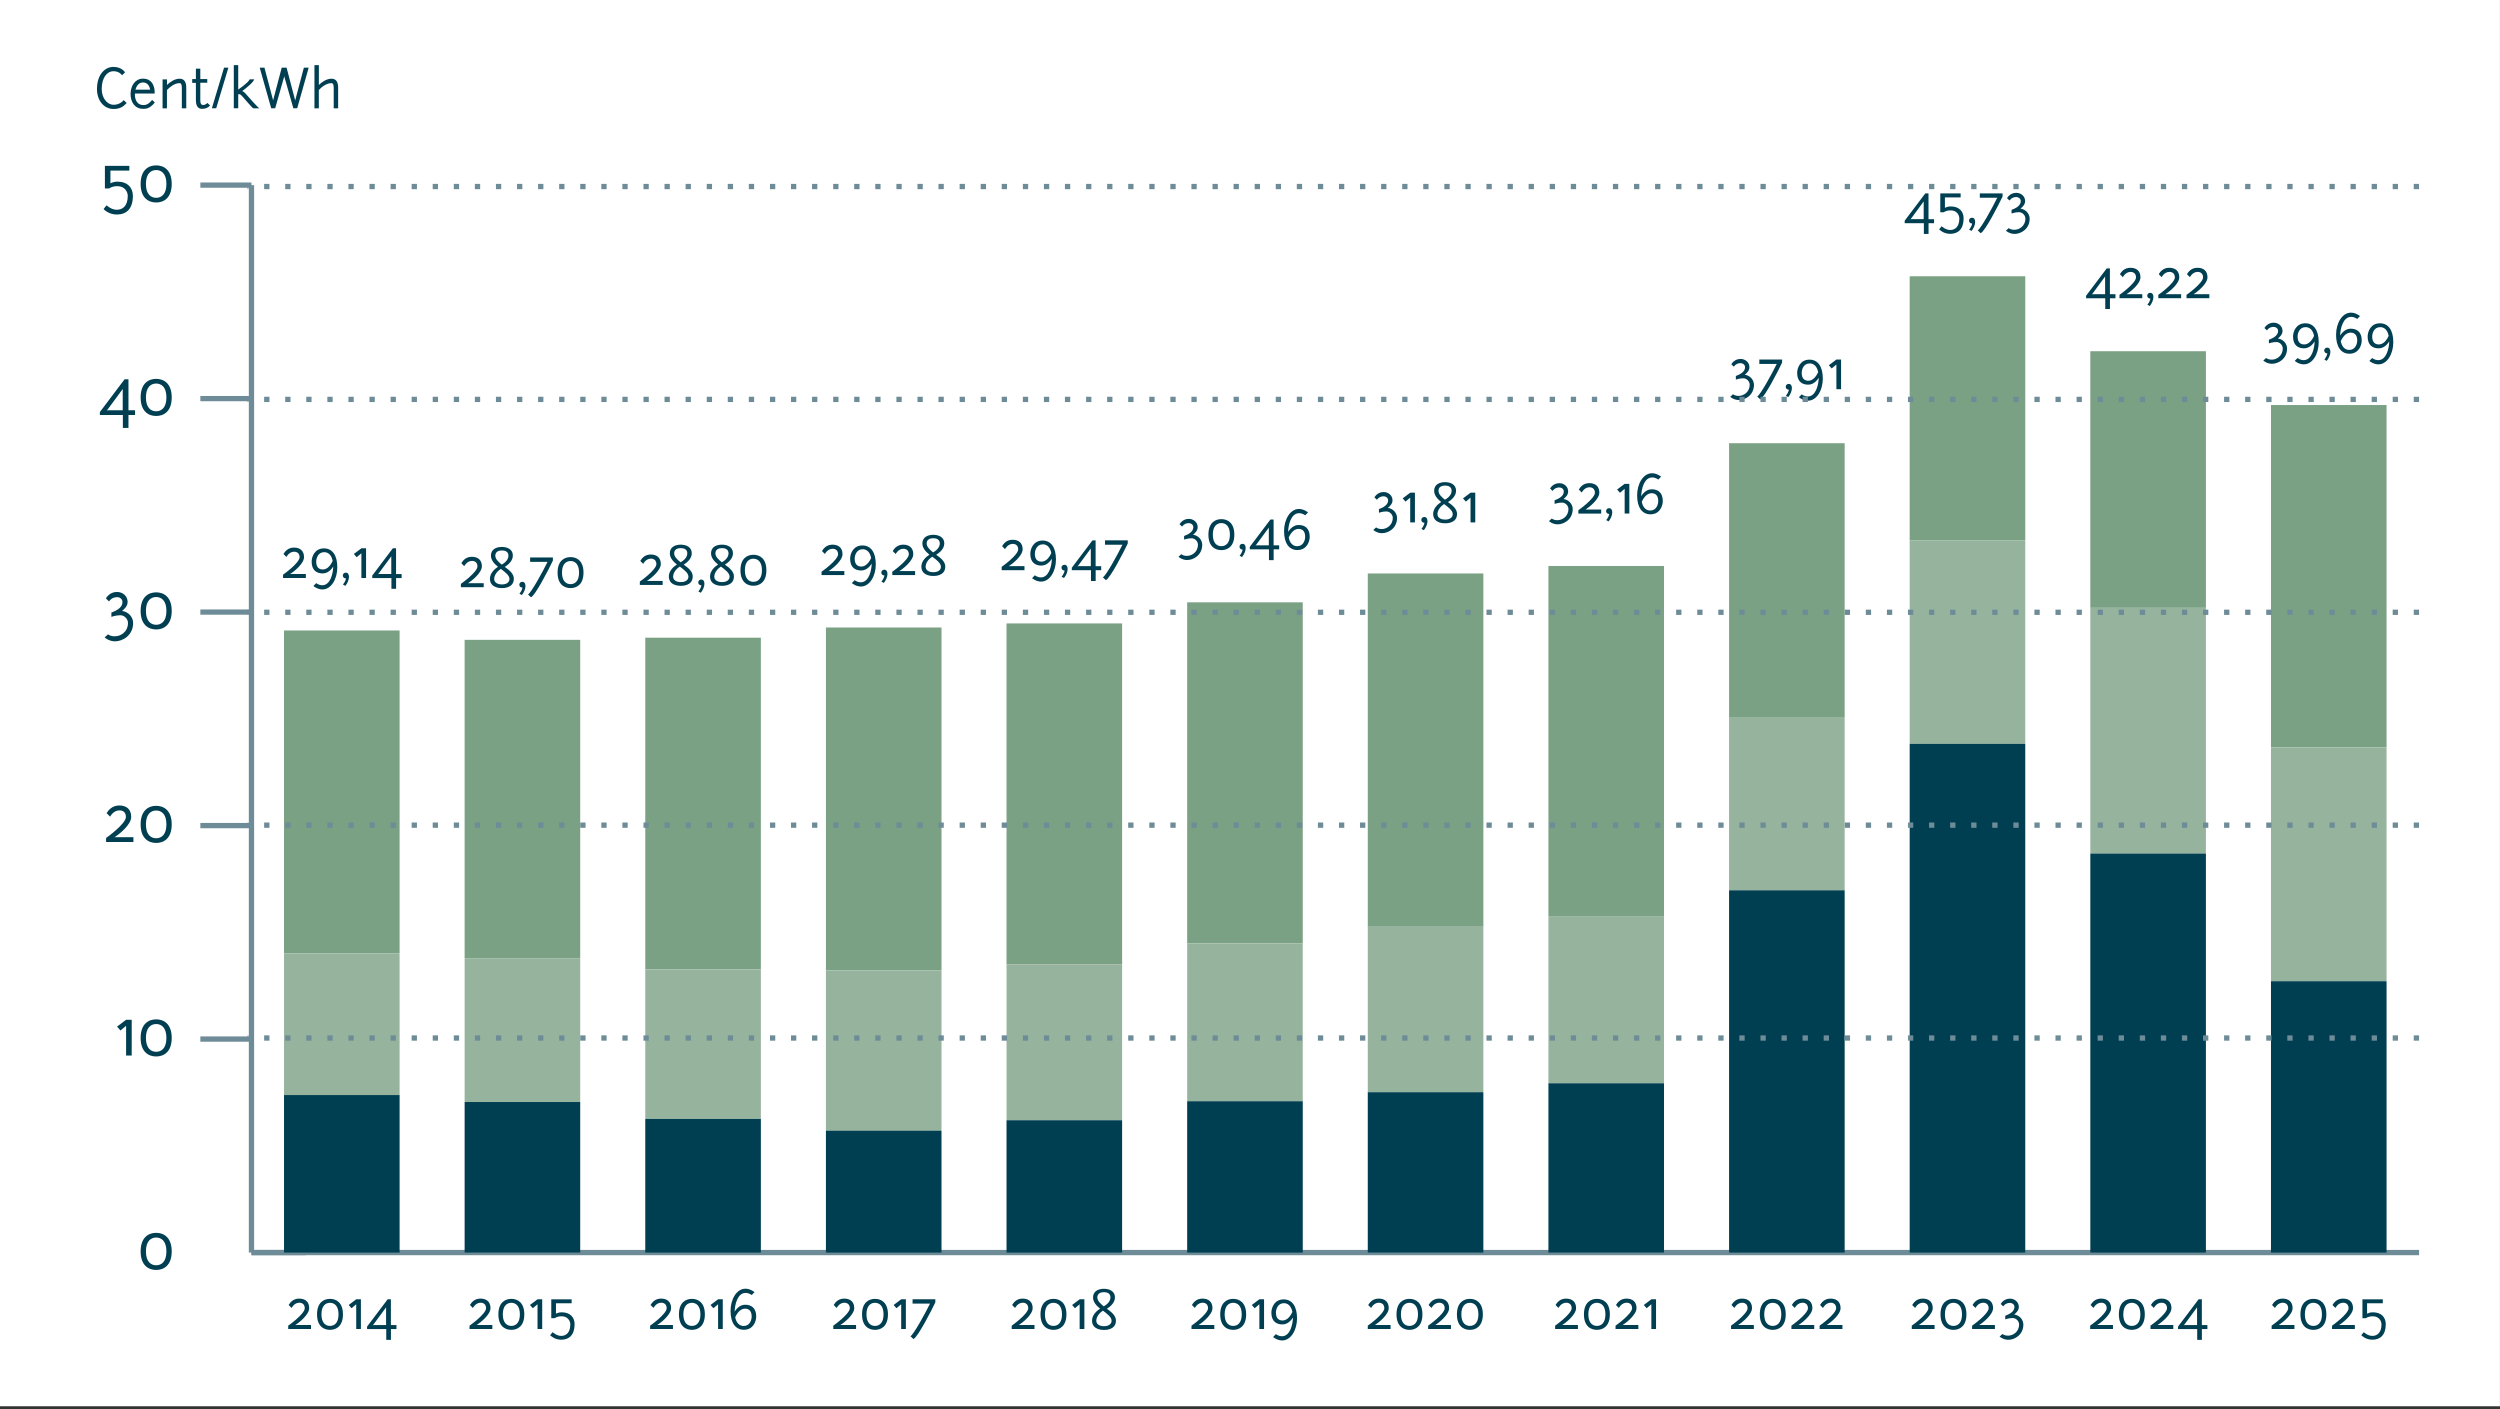 <?xml version="1.0" encoding="UTF-8"?>
<svg xmlns="http://www.w3.org/2000/svg" xmlns:xlink="http://www.w3.org/1999/xlink" id="Layer_1" data-name="Layer 1" width="571" height="321.84" viewBox="0 0 571 321.84">
  <rect x="0" y="0" width="571" height="321.84" fill="#333333" stroke="none"/>
  <defs>
    <style>
      .cls-1 {
        fill: none;
      }

      .cls-2 {
        fill: #003f52;
      }

      .cls-3 {
        fill: #7aa184;
      }

      .cls-4 {
        fill: #96b49d;
      }

      .cls-5 {
        fill: #fff;
      }

      .cls-6 {
        fill: #6e8c97;
      }

      .cls-7 {
        clip-path: url(#clippath);
      }
    </style>
    <clipPath id="clippath">
      <rect class="cls-1" width="571" height="321.19"></rect>
    </clipPath>
  </defs>
  <g class="cls-7">
    <g>
      <path class="cls-5" d="M571,0H0v321.19h570.99V0Z"></path>
      <g>
        <path class="cls-6" d="M57.44,286.69h495.08v-1.21H57.44"></path>
        <path class="cls-6" d="M78.66,286.09v-6.09h-1.2v6.09"></path>
        <path class="cls-6" d="M119.92,286.09v-6.09h-1.2v6.09"></path>
        <path class="cls-6" d="M161.18,286.09v-6.09h-1.2v6.09"></path>
        <path class="cls-6" d="M202.43,286.09v-6.09h-1.2v6.09"></path>
        <path class="cls-6" d="M243.69,286.09v-6.09h-1.2v6.09"></path>
        <path class="cls-6" d="M284.95,286.09v-6.09h-1.2v6.09"></path>
        <path class="cls-6" d="M326.2,286.09v-6.09h-1.2v6.09"></path>
        <path class="cls-6" d="M367.46,286.09v-6.09h-1.2v6.09"></path>
        <path class="cls-6" d="M408.72,286.09v-6.09h-1.2v6.09"></path>
        <path class="cls-6" d="M449.97,286.09v-6.09h-1.2v6.09"></path>
        <path class="cls-6" d="M491.23,286.09v-6.09h-1.2v6.09"></path>
        <path class="cls-6" d="M532.48,286.09v-6.09h-1.2v6.09"></path>
      </g>
      <path class="cls-2" d="M38.01,285.82c0,2.44-1.21,3.17-2.34,3.17s-2.34-.73-2.34-3.17,1.21-3.17,2.34-3.17,2.34.73,2.34,3.17ZM32.12,285.82c0,3.25,1.85,4.24,3.55,4.24s3.55-1,3.55-4.24-1.85-4.24-3.55-4.24-3.55.99-3.55,4.24Z"></path>
      <path class="cls-2" d="M38.01,237.06c0,2.44-1.21,3.17-2.34,3.17s-2.34-.73-2.34-3.17,1.21-3.17,2.34-3.17,2.34.73,2.34,3.17ZM32.12,237.06c0,3.25,1.85,4.24,3.55,4.24s3.55-.99,3.55-4.24-1.85-4.24-3.55-4.24-3.55,1-3.55,4.24ZM30.08,241.08v-8.16h-1.28l-2.06,1.56.78.89,1.28-1.08v6.79h1.28Z"></path>
      <path class="cls-2" d="M38.01,188.29c0,2.44-1.21,3.17-2.34,3.17s-2.34-.73-2.34-3.17,1.21-3.17,2.34-3.17,2.34.73,2.34,3.17ZM32.12,188.29c0,3.25,1.85,4.24,3.55,4.24s3.55-.99,3.55-4.24-1.85-4.24-3.55-4.24-3.55,1-3.55,4.24ZM25.15,186.53s.69-1.41,2.09-1.44c.86-.01,1.51.45,1.52,1.5,0,1.59-4.51,4.8-4.53,4.8v.92h6.24v-1.1h-4.31c1.12-.69,3.81-2.87,3.81-4.62s-1.08-2.62-2.74-2.62c-1.59.01-2.47,1.06-2.88,1.75l.78.79h.01Z"></path>
      <path class="cls-2" d="M38.01,139.53c0,2.44-1.21,3.17-2.34,3.17s-2.34-.73-2.34-3.17,1.21-3.17,2.34-3.17,2.34.73,2.34,3.17ZM32.12,139.53c0,3.25,1.85,4.24,3.55,4.24s3.55-1,3.55-4.24-1.85-4.24-3.55-4.24-3.55.99-3.55,4.24ZM24.89,137.39s.53-1,1.86-1c.63,0,1.22.43,1.22,1.12,0,1.2-1.18,1.9-2.53,2.4v.98s1.01-.37,2.04-.37c.93,0,1.75.86,1.75,1.75,0,2.13-1.76,3.06-2.95,3.06-1.07.04-1.61-.45-1.61-.45l-.77.72s1.01.89,2.38.88c1.7,0,4.13-1.31,4.13-4.22-.04-1.46-1.18-2.54-2.53-2.72.63-.5,1.27-1.17,1.27-2.07,0-1.32-1.12-2.27-2.43-2.27-1.76,0-2.53,1.47-2.53,1.47l.68.67v.03Z"></path>
      <path class="cls-2" d="M72.82,24.73v-4.17c.55-.58,1.64-1.57,2.88-1.57.38,0,.52.4.52,1.04v4.71h1.01v-4.71c0-1.27-.43-2.05-1.52-2.05s-2.15.71-2.88,1.42v-4.52h-1.01v9.86h1.01ZM62.85,24.73l2.03-7.14.04-.21.04.21,2.04,7.14h.88l2.62-9.27h-1.1l-1.95,7.37-.03.14-.03-.14-1.93-7.37h-1.12l-1.93,7.34-.03.14-.03-.14-1.95-7.34h-1.08l2.62,9.27h.89ZM59.24,24.73c-.2,0-2.44-2.53-3.24-3.45-.21-.24-.45-.39-.68-.47,1.02-.77,2.56-2.01,2.74-2.69h-1.02c-.43.86-2.52,2.25-2.63,2.33v-5.58h-1.01v9.86h1.01v-3.22h.29c.18.04.34.16.58.42.72.79,2.28,2.69,2.59,2.81h1.36ZM51.17,15.46l-2.78,9.27h.99l2.78-9.27h-.99ZM43.9,18.92h.84v3.88c0,1.25.37,2.06,1.37,2.06.76,0,1.35-.2,1.88-.76l-.62-.59c-.3.29-.6.47-.99.47-.63,0-.63-.74-.63-1.2v-3.88h1.59v-.84h-1.59v-2.38h-1.01v2.38h-.84v.84h0ZM38.13,24.73v-4.17c.64-.65,1.69-1.57,2.88-1.57.38,0,.52.4.52,1.04v4.71h1.01v-4.71c0-1.27-.43-2.05-1.52-2.05s-2.15.71-2.88,1.42v-1.27h-1.01v6.61h1.01ZM32.65,18.83c1.13,0,1.54.97,1.65,1.65h-3.36c.26-.93.82-1.65,1.71-1.65ZM29.82,21.49c0,1.81.96,3.37,2.88,3.37.49,0,1.46.05,2.66-1.45l-.62-.59c-.92,1.21-1.7,1.17-2.04,1.17-1.27,0-1.95-1.07-1.89-2.63h4.51v-.47c0-.47-.2-2.93-2.67-2.93-1.74,0-2.83,1.6-2.83,3.53ZM28.57,16.54s-.72-1.26-2.67-1.26-3.75,1.75-3.75,5.07c0,2.59,1.55,4.48,3.68,4.54,2.03.06,2.72-1.04,3.1-1.36l-.67-.67s-.81,1.11-2.37,1.07c-1.45-.04-2.66-1.57-2.66-3.6,0-2.72,1.33-4.07,2.66-4.07,1.41,0,1.99.93,1.99.93l.69-.67Z"></path>
      <path class="cls-2" d="M38.01,90.77c0,2.44-1.21,3.17-2.34,3.17s-2.34-.73-2.34-3.17,1.21-3.17,2.34-3.17,2.34.73,2.34,3.17ZM32.12,90.77c0,3.25,1.85,4.24,3.55,4.24s3.55-.99,3.55-4.24-1.85-4.24-3.55-4.24-3.55.99-3.55,4.24ZM24.65,93.7l-.28.06.2-.21,3.46-4.7v4.85h-3.39ZM30.85,93.7h-1.51v-7.08h-.88l-5.65,7.49v.68h5.25v2.95h1.28v-2.95h1.51v-1.1Z"></path>
      <path class="cls-2" d="M38.01,42.01c0,2.44-1.21,3.17-2.34,3.17s-2.34-.73-2.34-3.17,1.21-3.17,2.34-3.17,2.34.73,2.34,3.17ZM32.12,42.01c0,3.25,1.85,4.24,3.55,4.24s3.55-.99,3.55-4.24-1.85-4.24-3.55-4.24-3.55.99-3.55,4.24ZM25.23,38.96h4.31v-1.08h-5.58v5.16h.96c.62-.42,1.27-.52,1.91-.52,1.6,0,2.35,1.22,2.35,2.23,0,2.24-1.12,3.16-2.51,3.16-1.28,0-2.33-1.02-2.33-1.02l-.69.86s1.12,1.25,3.02,1.25c2.13,0,3.68-1.22,3.68-4.26,0-1.86-1.21-3.25-3.53-3.25-.73,0-1.18.19-1.6.38v-2.91Z"></path>
      <path class="cls-6" d="M58.04,286.09V42.29h-1.21v243.8"></path>
      <path class="cls-6" d="M57.44,286.69h12.38v-1.21h-12.38"></path>
      <path class="cls-6" d="M57.44,236.72h-11.68v1.21h11.68"></path>
      <path class="cls-6" d="M57.44,187.96h-11.68v1.21h11.68"></path>
      <path class="cls-6" d="M57.44,139.2h-11.68v1.2h11.68"></path>
      <path class="cls-6" d="M57.44,90.44h-11.68v1.2h11.68"></path>
      <path class="cls-6" d="M57.44,41.68h-11.68v1.2h11.68"></path>
      <g>
        <path class="cls-3" d="M91.27,144h-26.4v73.78h26.4v-73.78Z"></path>
        <path class="cls-3" d="M132.52,146.14h-26.4v72.71h26.4v-72.71Z"></path>
        <path class="cls-3" d="M173.78,145.65h-26.4v75.73h26.4v-75.73Z"></path>
        <path class="cls-3" d="M215.04,143.32h-26.4v78.31h26.4v-78.31Z"></path>
        <path class="cls-3" d="M256.29,142.39h-26.4v77.92h26.4v-77.92Z"></path>
        <path class="cls-3" d="M297.55,137.57h-26.4v77.92h26.4v-77.92Z"></path>
        <path class="cls-3" d="M338.8,130.98h-26.4v80.7h26.4v-80.7Z"></path>
        <path class="cls-3" d="M380.06,129.27h-26.4v80.11h26.4v-80.11Z"></path>
        <path class="cls-3" d="M421.32,101.23h-26.4v62.71h26.4v-62.71Z"></path>
        <path class="cls-3" d="M462.57,63.1h-26.4v60.37h26.4v-60.37Z"></path>
        <path class="cls-3" d="M503.83,80.22h-26.4v58.61h26.4v-58.61Z"></path>
        <path class="cls-3" d="M545.09,92.51h-26.4v78.21h26.4v-78.21Z"></path>
      </g>
      <path class="cls-4" d="M91.27,217.78h-26.4v32.33h26.4v-32.33Z"></path>
      <path class="cls-4" d="M132.52,218.85h-26.4v32.86h26.4v-32.86Z"></path>
      <path class="cls-4" d="M173.78,221.38h-26.4v34.18h26.4v-34.18Z"></path>
      <path class="cls-4" d="M215.04,221.63h-26.4v36.62h26.4v-36.62Z"></path>
      <path class="cls-4" d="M256.29,220.31h-26.4v35.54h26.4v-35.54Z"></path>
      <path class="cls-4" d="M297.55,215.49h-26.4v36.03h26.4v-36.03Z"></path>
      <path class="cls-4" d="M338.8,211.68h-26.4v37.79h26.4v-37.79Z"></path>
      <path class="cls-4" d="M380.06,209.39h-26.4v38.03h26.4v-38.03Z"></path>
      <path class="cls-4" d="M421.32,163.94h-26.4v39.39h26.4v-39.39Z"></path>
      <path class="cls-4" d="M462.57,123.47h-26.4v46.42h26.4v-46.42Z"></path>
      <path class="cls-4" d="M503.83,138.83h-26.4v56.13h26.4v-56.13Z"></path>
      <path class="cls-4" d="M545.09,170.72h-26.4v53.39h26.4v-53.39Z"></path>
      <g>
        <path class="cls-2" d="M91.27,250.11h-26.4v35.98h26.4v-35.98Z"></path>
        <path class="cls-2" d="M132.52,251.7h-26.4v34.38h26.4v-34.38Z"></path>
        <path class="cls-2" d="M173.78,255.56h-26.4v30.53h26.4v-30.53Z"></path>
        <path class="cls-2" d="M215.04,258.24h-26.4v27.85h26.4v-27.85Z"></path>
        <path class="cls-2" d="M256.29,255.86h-26.4v30.23h26.4v-30.23Z"></path>
        <path class="cls-2" d="M297.55,251.52h-26.4v34.57h26.4v-34.57Z"></path>
        <path class="cls-2" d="M338.8,249.46h-26.4v36.62h26.4v-36.62Z"></path>
        <path class="cls-2" d="M380.06,247.42h-26.4v38.66h26.4v-38.66Z"></path>
        <path class="cls-2" d="M421.32,203.34h-26.4v82.75h26.4v-82.75Z"></path>
        <path class="cls-2" d="M462.57,169.89h-26.4v116.2h26.4v-116.2Z"></path>
        <path class="cls-2" d="M503.83,194.95h-26.4v91.14h26.4v-91.14Z"></path>
        <path class="cls-2" d="M545.09,224.11h-26.4v61.98h26.4v-61.98Z"></path>
        <path class="cls-2" d="M85.37,302.64l-.23.05.16-.18,2.88-3.91v4.04h-2.83.01ZM90.54,302.64h-1.26v-5.89h-.73l-4.71,6.24v.57h4.38v2.46h1.07v-2.46h1.26v-.92h-.01ZM82.43,303.56v-6.8h-1.07l-1.72,1.3.65.74,1.07-.91v5.65h1.07ZM77.32,300.2c0,2.03-1.01,2.64-1.95,2.64s-1.95-.62-1.95-2.64,1.01-2.64,1.95-2.64,1.95.62,1.95,2.64ZM72.41,300.2c0,2.71,1.54,3.54,2.96,3.54s2.96-.83,2.96-3.54-1.54-3.54-2.96-3.54-2.96.83-2.96,3.54ZM66.6,298.74s.58-1.18,1.74-1.2c.71,0,1.26.38,1.27,1.25,0,1.32-3.75,3.99-3.78,3.99v.77h5.21v-.92h-3.59c.94-.58,3.17-2.39,3.17-3.85s-.91-2.18-2.29-2.18-2.05.88-2.4,1.46l.65.67h.01Z"></path>
        <path class="cls-2" d="M126.97,297.67h3.59v-.91h-4.65v4.31h.79c.52-.35,1.06-.43,1.6-.43,1.33,0,1.96,1.02,1.96,1.85,0,1.86-.94,2.63-2.09,2.63-1.07,0-1.94-.86-1.94-.86l-.58.7s.94,1.03,2.52,1.03c1.76,0,3.07-1.02,3.07-3.55,0-1.55-1.01-2.71-2.93-2.71-.62,0-.98.15-1.33.31v-2.4h-.01ZM123.84,303.56v-6.8h-1.07l-1.73,1.3.66.74,1.07-.91v5.65h1.07ZM118.74,300.2c0,2.03-1.01,2.64-1.95,2.64s-1.95-.62-1.95-2.64,1.01-2.64,1.95-2.64,1.95.62,1.95,2.64ZM113.83,300.2c0,2.71,1.54,3.54,2.96,3.54s2.96-.83,2.96-3.54-1.54-3.54-2.96-3.54-2.96.83-2.96,3.54ZM108.01,298.74s.58-1.18,1.74-1.2c.71,0,1.26.38,1.27,1.25,0,1.32-3.75,3.99-3.78,3.99v.77h5.21v-.92h-3.59c.94-.58,3.17-2.39,3.17-3.85s-.91-2.18-2.29-2.18-2.05.88-2.4,1.46l.65.67h.01Z"></path>
        <path class="cls-2" d="M169.88,302.86c-1.01,0-1.71-.72-1.96-2.01.72-1.54,1.57-1.95,2.25-1.95.81,0,1.51.44,1.51,1.8,0,.78-.43,2.15-1.8,2.15h0ZM170.17,298.01c-.72,0-1.59.34-2.38,1.56.04-1.6.65-4.27,2.51-4.27.81,0,1.39.49,1.39.49l.64-.67c-.18-.14-1.02-.78-2.07-.78-1.98,0-3.4,2.34-3.4,5.06s1.11,4.32,3.05,4.32c2.13,0,2.81-1.91,2.81-3.03,0-1.99-1.17-2.69-2.52-2.69h-.03ZM165.08,303.56v-6.8h-1.07l-1.73,1.3.66.74,1.07-.91v5.65h1.07ZM159.98,300.2c0,2.03-1.01,2.64-1.95,2.64s-1.95-.62-1.95-2.64,1.01-2.64,1.95-2.64,1.95.62,1.95,2.64ZM155.07,300.2c0,2.71,1.54,3.54,2.96,3.54s2.96-.83,2.96-3.54-1.54-3.54-2.96-3.54-2.96.83-2.96,3.54ZM149.25,298.74s.58-1.18,1.75-1.2c.71,0,1.26.38,1.27,1.25,0,1.32-3.75,3.99-3.78,3.99v.77h5.21v-.92h-3.59c.94-.58,3.17-2.39,3.17-3.85s-.91-2.18-2.29-2.18-2.05.88-2.4,1.46l.66.67h0Z"></path>
        <path class="cls-2" d="M208.44,297.75h3.97c-1.16,2.37-3.71,7-4.46,7.45l.68.64c.99-.43,4.04-6.35,5-8.38v-.7h-5.2v.99h.01ZM206.9,303.56v-6.8h-1.07l-1.73,1.3.66.74,1.07-.91v5.65h1.07ZM201.8,300.2c0,2.03-1.01,2.64-1.95,2.64s-1.95-.62-1.95-2.64,1.01-2.64,1.95-2.64,1.95.62,1.95,2.64ZM196.89,300.2c0,2.71,1.54,3.54,2.96,3.54s2.96-.83,2.96-3.54-1.54-3.54-2.96-3.54-2.96.83-2.96,3.54ZM191.09,298.74s.58-1.18,1.74-1.2c.7,0,1.26.38,1.27,1.25,0,1.32-3.75,3.99-3.78,3.99v.77h5.21v-.92h-3.59c.94-.58,3.17-2.39,3.17-3.85s-.91-2.18-2.29-2.18-2.05.88-2.4,1.46l.66.67h.01Z"></path>
        <path class="cls-2" d="M252.1,298.37c-.77-.63-1.47-1.27-1.47-2.04,0-.93.79-1.2,1.5-1.2s1.5.25,1.5,1.2c0,1.07-1.08,1.8-1.54,2.04h.01ZM253.89,301.59c0,1.37-1.64,1.31-1.75,1.31-.1,0-1.75.05-1.75-1.31.08-1.04.87-1.81,1.52-2.24,1.03.76,1.96,1.51,1.96,2.24h.01ZM254.66,296.34c0-1.49-1.34-1.98-2.52-1.98s-2.49.48-2.49,1.98c0,1.01.72,1.84,1.61,2.56-.78.48-1.83,1.46-1.84,2.71,0,2.23,2.57,2.15,2.72,2.15s2.74.11,2.74-2.15c0-1.11-1.01-1.95-2.07-2.69.67-.4,1.84-1.32,1.84-2.56h0ZM247.67,303.56v-6.8h-1.07l-1.73,1.3.65.74,1.07-.91v5.65h1.07ZM242.56,300.2c0,2.03-1.01,2.64-1.95,2.64s-1.95-.62-1.95-2.64,1.01-2.64,1.95-2.64,1.95.62,1.95,2.64ZM237.65,300.2c0,2.71,1.54,3.54,2.96,3.54s2.96-.83,2.96-3.54-1.54-3.54-2.96-3.54-2.96.83-2.96,3.54h0ZM231.84,298.74s.58-1.18,1.74-1.2c.71,0,1.26.38,1.27,1.25,0,1.32-3.75,3.99-3.78,3.99v.77h5.21v-.92h-3.59c.94-.58,3.17-2.39,3.17-3.85s-.91-2.18-2.29-2.18-2.05.88-2.4,1.46l.66.67h.01Z"></path>
        <path class="cls-2" d="M293.22,297.64c1.01,0,1.71.72,1.96,2.01-.72,1.54-1.57,1.95-2.25,1.95-.81,0-1.51-.44-1.51-1.8,0-.78.43-2.15,1.8-2.15h0ZM292.93,302.49c.72,0,1.59-.34,2.38-1.56-.04,1.6-.65,4.27-2.51,4.27-.81,0-1.39-.49-1.39-.49l-.64.67c.18.14,1.02.78,2.07.78,1.98,0,3.4-2.34,3.4-5.06s-1.11-4.32-3.05-4.32c-2.13,0-2.81,1.91-2.81,3.03,0,2,1.17,2.69,2.52,2.69h.03ZM288.71,303.56v-6.8h-1.07l-1.73,1.3.66.74,1.07-.91v5.65h1.07ZM283.61,300.2c0,2.03-1.01,2.64-1.95,2.64s-1.95-.62-1.95-2.64,1.01-2.64,1.95-2.64,1.95.62,1.95,2.64ZM278.7,300.2c0,2.71,1.54,3.54,2.96,3.54s2.96-.83,2.96-3.54-1.54-3.54-2.96-3.54-2.96.83-2.96,3.54ZM272.9,298.74s.58-1.18,1.75-1.2c.71,0,1.26.38,1.27,1.25,0,1.32-3.75,3.99-3.78,3.99v.77h5.21v-.92h-3.59c.94-.58,3.17-2.39,3.17-3.85s-.91-2.18-2.29-2.18-2.05.88-2.4,1.46l.66.67h0Z"></path>
        <path class="cls-2" d="M337.67,300.2c0,2.03-1.01,2.64-1.95,2.64s-1.95-.62-1.95-2.64,1.01-2.64,1.95-2.64,1.95.62,1.95,2.64ZM332.76,300.2c0,2.71,1.54,3.54,2.96,3.54s2.96-.83,2.96-3.54-1.54-3.54-2.96-3.54-2.96.83-2.96,3.54ZM326.95,298.74s.58-1.18,1.75-1.2c.7,0,1.26.38,1.27,1.25,0,1.32-3.75,3.99-3.78,3.99v.77h5.21v-.92h-3.59c.94-.58,3.17-2.39,3.17-3.85s-.91-2.18-2.29-2.18-2.05.88-2.4,1.46l.65.67h0ZM323.87,300.2c0,2.03-1.01,2.64-1.95,2.64s-1.95-.62-1.95-2.64,1.01-2.64,1.95-2.64,1.95.62,1.95,2.64ZM318.96,300.2c0,2.71,1.54,3.54,2.96,3.54s2.96-.83,2.96-3.54-1.54-3.54-2.96-3.54-2.96.83-2.96,3.54ZM313.16,298.74s.58-1.18,1.75-1.2c.7,0,1.26.38,1.27,1.25,0,1.32-3.75,3.99-3.78,3.99v.77h5.21v-.92h-3.59c.94-.58,3.17-2.39,3.17-3.85s-.91-2.18-2.29-2.18-2.05.88-2.4,1.46l.65.67h0Z"></path>
        <path class="cls-2" d="M378.24,303.56v-6.8h-1.07l-1.72,1.3.65.74,1.07-.91v5.65h1.07ZM369.75,298.74s.58-1.18,1.75-1.2c.71,0,1.26.38,1.27,1.25,0,1.32-3.75,3.99-3.78,3.99v.77h5.21v-.92h-3.59c.94-.58,3.17-2.39,3.17-3.85s-.91-2.18-2.29-2.18-2.05.88-2.4,1.46l.65.67h0ZM366.68,300.2c0,2.03-1.01,2.64-1.95,2.64s-1.95-.62-1.95-2.64,1.01-2.64,1.95-2.64,1.95.62,1.95,2.64ZM361.77,300.2c0,2.71,1.54,3.54,2.96,3.54s2.96-.83,2.96-3.54-1.54-3.54-2.96-3.54-2.96.83-2.96,3.54ZM355.95,298.74s.58-1.18,1.75-1.2c.71,0,1.26.38,1.27,1.25,0,1.32-3.75,3.99-3.78,3.99v.77h5.21v-.92h-3.59c.94-.58,3.17-2.39,3.17-3.85s-.91-2.18-2.29-2.18-2.05.88-2.4,1.46l.66.67h0Z"></path>
        <path class="cls-2" d="M416.37,298.74s.58-1.18,1.74-1.2c.71,0,1.26.38,1.27,1.25,0,1.32-3.75,3.99-3.78,3.99v.77h5.21v-.92h-3.59c.94-.58,3.17-2.39,3.17-3.85s-.91-2.18-2.29-2.18-2.05.88-2.4,1.46l.65.67h.01ZM409.92,298.74s.58-1.18,1.75-1.2c.71,0,1.26.38,1.27,1.25,0,1.32-3.75,3.99-3.78,3.99v.77h5.21v-.92h-3.59c.94-.58,3.17-2.39,3.17-3.85s-.91-2.18-2.29-2.18-2.05.88-2.4,1.46l.65.67h0ZM406.85,300.2c0,2.03-1.01,2.64-1.95,2.64s-1.95-.62-1.95-2.64,1.01-2.64,1.95-2.64,1.95.62,1.95,2.64ZM401.94,300.2c0,2.71,1.54,3.54,2.96,3.54s2.96-.83,2.96-3.54-1.54-3.54-2.96-3.54-2.96.83-2.96,3.54ZM396.13,298.74s.58-1.18,1.75-1.2c.71,0,1.26.38,1.27,1.25,0,1.32-3.75,3.99-3.78,3.99v.77h5.21v-.92h-3.59c.94-.58,3.17-2.39,3.17-3.85s-.91-2.18-2.29-2.18-2.05.88-2.4,1.46l.66.67h0Z"></path>
        <path class="cls-2" d="M457.53,298.41s.44-.83,1.55-.83c.53,0,1.02.36,1.02.93,0,1-.98,1.59-2.1,2.01v.82s.84-.3,1.7-.3c.78,0,1.46.71,1.46,1.46,0,1.76-1.47,2.56-2.46,2.56-.89.04-1.35-.38-1.35-.38l-.64.6s.84.74,1.99.73c1.42,0,3.44-1.1,3.44-3.51-.04-1.21-.98-2.12-2.1-2.27.53-.42,1.06-.97,1.06-1.73,0-1.11-.94-1.89-2.03-1.89-1.47,0-2.1,1.22-2.1,1.22l.57.55h0ZM451.19,298.74s.58-1.18,1.75-1.2c.7,0,1.26.38,1.27,1.25,0,1.32-3.75,3.99-3.78,3.99v.77h5.21v-.92h-3.59c.94-.58,3.17-2.39,3.17-3.85s-.91-2.18-2.29-2.18-2.05.88-2.4,1.46l.65.67h0ZM448.12,300.2c0,2.03-1.01,2.64-1.95,2.64s-1.95-.62-1.95-2.64,1.01-2.64,1.95-2.64,1.95.62,1.95,2.64ZM443.21,300.2c0,2.71,1.54,3.54,2.96,3.54s2.96-.83,2.96-3.54-1.54-3.54-2.96-3.54-2.96.83-2.96,3.54ZM437.41,298.74s.58-1.18,1.75-1.2c.7,0,1.26.38,1.27,1.25,0,1.32-3.75,3.99-3.78,3.99v.77h5.21v-.92h-3.59c.94-.58,3.17-2.39,3.17-3.85s-.91-2.18-2.29-2.18-2.05.88-2.4,1.46l.65.67h0Z"></path>
        <path class="cls-2" d="M499,302.64l-.23.05.16-.18,2.88-3.91v4.04h-2.83.01ZM504.16,302.64h-1.26v-5.89h-.73l-4.71,6.24v.57h4.38v2.46h1.07v-2.46h1.26v-.92h-.01ZM491.93,298.74s.58-1.18,1.75-1.2c.71,0,1.26.38,1.27,1.25,0,1.32-3.75,3.99-3.78,3.99v.77h5.21v-.92h-3.59c.94-.58,3.17-2.39,3.17-3.85s-.91-2.18-2.29-2.18-2.05.88-2.4,1.46l.66.67h0ZM488.86,300.2c0,2.03-1.01,2.64-1.95,2.64s-1.95-.62-1.95-2.64,1.01-2.64,1.95-2.64,1.95.62,1.95,2.64ZM483.95,300.2c0,2.71,1.54,3.54,2.96,3.54s2.96-.83,2.96-3.54-1.54-3.54-2.96-3.54-2.96.83-2.96,3.54ZM478.15,298.74s.58-1.18,1.75-1.2c.71,0,1.26.38,1.27,1.25,0,1.32-3.75,3.99-3.78,3.99v.77h5.21v-.92h-3.59c.94-.58,3.17-2.39,3.17-3.85s-.91-2.18-2.29-2.18-2.05.88-2.4,1.46l.65.67h0Z"></path>
        <path class="cls-2" d="M540.64,297.67h3.59v-.91h-4.65v4.31h.79c.52-.35,1.06-.43,1.6-.43,1.34,0,1.96,1.02,1.96,1.85,0,1.86-.94,2.63-2.09,2.63-1.07,0-1.94-.86-1.94-.86l-.58.7s.94,1.03,2.52,1.03c1.76,0,3.07-1.02,3.07-3.55,0-1.55-1.01-2.71-2.93-2.71-.62,0-.98.15-1.34.31v-2.4h-.01ZM533.4,298.74s.58-1.18,1.75-1.2c.7,0,1.26.38,1.27,1.25,0,1.32-3.75,3.99-3.78,3.99v.77h5.21v-.92h-3.59c.94-.58,3.17-2.39,3.17-3.85s-.91-2.18-2.29-2.18-2.05.88-2.4,1.46l.65.67h0ZM530.33,300.2c0,2.03-1.01,2.64-1.95,2.64s-1.95-.62-1.95-2.64,1.01-2.64,1.95-2.64,1.95.62,1.95,2.64ZM525.42,300.2c0,2.71,1.54,3.54,2.96,3.54s2.96-.83,2.96-3.54-1.54-3.54-2.96-3.54-2.96.83-2.96,3.54ZM519.6,298.74s.58-1.18,1.75-1.2c.71,0,1.26.38,1.27,1.25,0,1.32-3.75,3.99-3.78,3.99v.77h5.21v-.92h-3.59c.94-.58,3.17-2.39,3.17-3.85s-.91-2.18-2.29-2.18-2.05.88-2.4,1.46l.65.67h0Z"></path>
        <path class="cls-2" d="M86.56,131.11l-.23.05.16-.18,2.88-3.92v4.04h-2.83.01ZM91.72,131.11h-1.26v-5.89h-.73l-4.71,6.24v.57h4.38v2.46h1.07v-2.46h1.26v-.92h-.01ZM83.61,132.03v-6.8h-1.07l-1.72,1.3.65.74,1.07-.91v5.65h1.07ZM78.3,131.44c0,.39.29.67.72.67-.09.53-.35.96-.69,1.4l.55.3c.5-.63.82-1.38.83-2.04,0-.55-.21-.98-.73-.98-.39,0-.68.28-.68.67h0ZM74.02,126.11c1.01,0,1.71.72,1.96,2.01-.72,1.54-1.57,1.95-2.25,1.95-.81,0-1.51-.44-1.51-1.8,0-.78.43-2.15,1.8-2.15h0ZM73.73,130.96c.72,0,1.59-.34,2.38-1.56-.04,1.6-.65,4.27-2.51,4.27-.81,0-1.38-.49-1.38-.49l-.64.67c.18.14,1.02.78,2.06.78,1.98,0,3.4-2.34,3.4-5.06s-1.11-4.32-3.05-4.32c-2.13,0-2.81,1.91-2.81,3.03,0,2,1.17,2.69,2.52,2.69h.03ZM65.41,127.21s.58-1.18,1.75-1.2c.71,0,1.26.38,1.27,1.25,0,1.32-3.75,3.99-3.78,3.99v.77h5.21v-.92h-3.59c.94-.58,3.17-2.39,3.17-3.85s-.91-2.18-2.29-2.18-2.05.88-2.4,1.46l.65.67h0Z"></path>
        <path class="cls-2" d="M132.26,130.78c0,2.03-1.01,2.64-1.95,2.64s-1.95-.62-1.95-2.64,1.01-2.64,1.95-2.64,1.95.62,1.95,2.64ZM127.35,130.78c0,2.71,1.54,3.54,2.96,3.54s2.96-.83,2.96-3.54-1.54-3.54-2.96-3.54-2.96.83-2.96,3.54ZM121.09,128.33h3.97c-1.16,2.37-3.71,7-4.46,7.45l.68.64c.99-.43,4.04-6.35,5-8.38v-.71h-5.2v1h.01ZM118.61,133.54c0,.39.29.67.72.67-.09.53-.35.96-.69,1.4l.55.3c.5-.63.82-1.38.83-2.04,0-.55-.21-.98-.73-.98-.39,0-.68.28-.68.67h0ZM114.6,128.96c-.77-.63-1.47-1.27-1.47-2.04,0-.93.79-1.2,1.5-1.2s1.5.25,1.5,1.2c0,1.07-1.08,1.8-1.54,2.04h.01ZM116.37,132.17c0,1.37-1.64,1.31-1.75,1.31-.1,0-1.75.05-1.75-1.31.08-1.04.87-1.81,1.52-2.24,1.03.76,1.96,1.51,1.96,2.24h.01ZM117.14,126.9c0-1.49-1.33-1.98-2.52-1.98s-2.49.48-2.49,1.98c0,1.01.72,1.84,1.61,2.56-.78.48-1.83,1.46-1.84,2.71,0,2.23,2.57,2.15,2.72,2.15s2.74.11,2.74-2.15c0-1.11-1.01-1.95-2.07-2.69.67-.4,1.84-1.32,1.84-2.56h0ZM106.03,129.31s.58-1.18,1.75-1.2c.71,0,1.26.38,1.27,1.25,0,1.32-3.75,3.99-3.78,3.99v.77h5.21v-.92h-3.59c.94-.58,3.17-2.39,3.17-3.85s-.91-2.18-2.29-2.18-2.05.88-2.4,1.46l.65.67h0Z"></path>
        <path class="cls-2" d="M174.03,130.25c0,2.03-1.01,2.64-1.95,2.64s-1.95-.62-1.95-2.64,1.01-2.64,1.95-2.64,1.95.62,1.95,2.64ZM169.12,130.25c0,2.71,1.54,3.54,2.96,3.54s2.96-.83,2.96-3.54-1.54-3.54-2.96-3.54-2.96.83-2.96,3.54ZM164.87,128.43c-.77-.63-1.47-1.27-1.47-2.04,0-.93.79-1.2,1.5-1.2s1.5.25,1.5,1.2c0,1.07-1.08,1.8-1.54,2.04h.01ZM166.64,131.64c0,1.37-1.64,1.31-1.75,1.31-.1,0-1.75.05-1.75-1.31.08-1.04.87-1.81,1.52-2.24,1.03.76,1.96,1.51,1.96,2.24h.01ZM167.41,126.38c0-1.49-1.33-1.98-2.52-1.98s-2.49.48-2.49,1.98c0,1.01.72,1.84,1.61,2.56-.78.48-1.83,1.46-1.84,2.71,0,2.23,2.57,2.15,2.72,2.15s2.74.11,2.74-2.15c0-1.11-1.01-1.95-2.06-2.69.67-.4,1.84-1.32,1.84-2.56h0ZM159.48,133.02c0,.39.29.67.72.67-.09.53-.35.96-.69,1.4l.55.3c.5-.63.82-1.39.83-2.04,0-.55-.21-.98-.73-.98-.39,0-.68.28-.68.67h0ZM155.45,128.43c-.77-.63-1.47-1.27-1.47-2.04,0-.93.79-1.2,1.5-1.2s1.5.25,1.5,1.2c0,1.07-1.08,1.8-1.54,2.04h.01ZM157.24,131.64c0,1.37-1.64,1.31-1.75,1.31-.1,0-1.75.05-1.75-1.31.08-1.04.87-1.81,1.52-2.24,1.03.76,1.96,1.51,1.96,2.24h.01ZM158,126.38c0-1.49-1.33-1.98-2.52-1.98s-2.49.48-2.49,1.98c0,1.01.72,1.84,1.61,2.56-.78.48-1.83,1.46-1.84,2.71,0,2.23,2.57,2.15,2.72,2.15s2.74.11,2.74-2.15c0-1.11-1.01-1.95-2.06-2.69.67-.4,1.84-1.32,1.84-2.56h0ZM146.9,128.79s.58-1.18,1.75-1.2c.7,0,1.26.38,1.27,1.25,0,1.32-3.75,3.99-3.78,3.99v.77h5.21v-.92h-3.59c.94-.58,3.17-2.39,3.17-3.85s-.91-2.18-2.29-2.18-2.05.88-2.4,1.46l.65.67h0Z"></path>
        <path class="cls-2" d="M213.12,126.17c-.77-.63-1.47-1.27-1.47-2.04,0-.93.79-1.2,1.5-1.2s1.5.25,1.5,1.2c0,1.07-1.08,1.8-1.54,2.04h.01ZM214.91,129.38c0,1.37-1.64,1.31-1.75,1.31-.1,0-1.75.05-1.75-1.31.08-1.05.87-1.81,1.52-2.24,1.03.76,1.96,1.51,1.96,2.24h.01ZM215.68,124.13c0-1.49-1.34-1.98-2.52-1.98s-2.49.48-2.49,1.98c0,1.01.72,1.84,1.61,2.56-.78.48-1.83,1.46-1.84,2.71,0,2.23,2.57,2.15,2.72,2.15s2.74.11,2.74-2.15c0-1.11-1.01-1.95-2.07-2.69.67-.4,1.84-1.32,1.84-2.56h0ZM204.57,126.54s.58-1.18,1.74-1.2c.71,0,1.26.38,1.27,1.25,0,1.32-3.75,3.99-3.78,3.99v.77h5.21v-.92h-3.59c.94-.58,3.17-2.39,3.17-3.85s-.91-2.18-2.29-2.18-2.05.88-2.4,1.46l.66.67h.01ZM201.29,130.77c0,.39.29.67.72.67-.09.53-.35.96-.69,1.4l.55.3c.5-.63.82-1.39.83-2.04,0-.55-.21-.98-.73-.98-.39,0-.68.28-.68.67h0ZM197.01,125.44c1.01,0,1.71.72,1.96,2.01-.72,1.54-1.57,1.95-2.25,1.95-.81,0-1.51-.44-1.51-1.8,0-.78.43-2.15,1.8-2.15h0ZM196.72,130.29c.72,0,1.59-.34,2.38-1.56-.04,1.6-.65,4.27-2.51,4.27-.81,0-1.39-.49-1.39-.49l-.64.67c.18.14,1.02.78,2.07.78,1.98,0,3.4-2.34,3.4-5.06s-1.11-4.32-3.05-4.32c-2.13,0-2.81,1.91-2.81,3.03,0,2,1.17,2.69,2.52,2.69h.03ZM188.4,126.54s.58-1.18,1.75-1.2c.71,0,1.26.38,1.27,1.25,0,1.32-3.75,3.99-3.78,3.99v.77h5.21v-.92h-3.59c.94-.58,3.17-2.39,3.17-3.85s-.91-2.18-2.29-2.18-2.05.88-2.4,1.46l.66.67h0Z"></path>
        <path class="cls-2" d="M252.39,124.42h3.97c-1.16,2.37-3.71,7-4.46,7.45l.68.64c.99-.43,4.04-6.35,5-8.38v-.71h-5.2v.99h.01ZM246.33,129.32l-.23.05.16-.18,2.88-3.92v4.04h-2.83.01ZM251.5,129.32h-1.26v-5.89h-.73l-4.71,6.24v.57h4.38v2.46h1.07v-2.46h1.26v-.92h-.01ZM242.44,129.65c0,.39.29.67.72.67-.09.53-.35.96-.69,1.4l.55.3c.5-.63.82-1.38.83-2.04,0-.55-.21-.98-.73-.98-.39,0-.68.28-.68.67h0ZM238.16,124.32c1.01,0,1.71.72,1.96,2.01-.72,1.54-1.57,1.95-2.25,1.95-.81,0-1.51-.44-1.51-1.8,0-.78.43-2.15,1.8-2.15h0ZM237.87,129.17c.72,0,1.59-.34,2.38-1.56-.04,1.6-.65,4.27-2.51,4.27-.81,0-1.38-.49-1.38-.49l-.64.67c.18.14,1.02.78,2.06.78,1.98,0,3.4-2.34,3.4-5.06s-1.11-4.32-3.05-4.32c-2.13,0-2.81,1.91-2.81,3.03,0,2,1.17,2.69,2.52,2.69h.02ZM229.55,125.42s.58-1.18,1.74-1.2c.71,0,1.26.38,1.27,1.25,0,1.32-3.75,3.99-3.78,3.99v.77h5.21v-.92h-3.59c.94-.58,3.17-2.39,3.17-3.85s-.91-2.18-2.29-2.18-2.05.88-2.4,1.46l.65.67h.01Z"></path>
        <path class="cls-2" d="M296.3,124.76c-1.01,0-1.71-.72-1.96-2.01.72-1.54,1.57-1.95,2.25-1.95.81,0,1.51.44,1.51,1.8,0,.78-.43,2.15-1.8,2.15h0ZM296.59,119.92c-.72,0-1.59.34-2.38,1.56.04-1.6.65-4.27,2.51-4.27.81,0,1.39.49,1.39.49l.64-.67c-.18-.14-1.02-.78-2.07-.78-1.98,0-3.4,2.34-3.4,5.06s1.11,4.32,3.05,4.32c2.13,0,2.81-1.91,2.81-3.03,0-1.99-1.17-2.69-2.52-2.69h-.02ZM286.99,124.55l-.23.05.16-.18,2.88-3.91v4.04h-2.83.01ZM292.15,124.55h-1.26v-5.89h-.73l-4.71,6.24v.57h4.38v2.46h1.07v-2.46h1.26v-.92h-.01ZM283.1,124.86c0,.39.29.67.72.67-.09.53-.35.96-.69,1.4l.55.3c.5-.63.82-1.39.83-2.04,0-.55-.21-.98-.73-.98-.39,0-.68.28-.68.67h0ZM280.91,122.11c0,2.03-1.01,2.64-1.95,2.64s-1.95-.62-1.95-2.64,1.01-2.64,1.95-2.64,1.95.62,1.95,2.64ZM276,122.11c0,2.71,1.54,3.54,2.96,3.54s2.96-.83,2.96-3.54-1.54-3.54-2.96-3.54-2.96.83-2.96,3.54ZM269.98,120.31s.44-.83,1.55-.83c.53,0,1.02.37,1.02.93,0,.99-.98,1.59-2.1,2.01v.82s.84-.3,1.7-.3c.78,0,1.46.71,1.46,1.46,0,1.76-1.47,2.56-2.46,2.56-.89.04-1.35-.38-1.35-.38l-.64.6s.84.74,1.99.73c1.42,0,3.44-1.1,3.44-3.51-.04-1.21-.98-2.12-2.1-2.27.53-.42,1.06-.97,1.06-1.73,0-1.11-.94-1.89-2.03-1.89-1.47,0-2.1,1.22-2.1,1.22l.57.55h0Z"></path>
        <path class="cls-2" d="M336.95,119.33v-6.8h-1.07l-1.73,1.3.65.74,1.07-.91v5.65h1.07ZM330.02,114.14c-.77-.63-1.47-1.27-1.47-2.04,0-.93.79-1.2,1.5-1.2s1.5.25,1.5,1.2c0,1.07-1.08,1.8-1.54,2.04h.01ZM331.81,117.36c0,1.37-1.64,1.31-1.75,1.31-.1,0-1.75.05-1.75-1.31.08-1.05.87-1.81,1.52-2.24,1.03.76,1.96,1.51,1.96,2.24h.01ZM332.57,112.1c0-1.49-1.33-1.98-2.52-1.98s-2.49.48-2.49,1.98c0,1.01.72,1.84,1.61,2.56-.78.48-1.83,1.46-1.84,2.71,0,2.23,2.57,2.15,2.72,2.15s2.74.11,2.74-2.15c0-1.11-1.01-1.95-2.07-2.69.67-.4,1.84-1.32,1.84-2.56h0ZM324.63,118.73c0,.39.29.67.72.67-.09.53-.35.96-.69,1.4l.55.3c.5-.63.82-1.39.83-2.04,0-.55-.21-.98-.73-.98-.39,0-.68.28-.68.67h0ZM323.17,119.33v-6.8h-1.07l-1.73,1.3.65.74,1.07-.91v5.65h1.07ZM314.48,114.18s.44-.83,1.55-.83c.53,0,1.02.37,1.02.93,0,.99-.98,1.59-2.1,2.01v.82s.84-.3,1.7-.3c.78,0,1.46.71,1.46,1.46,0,1.76-1.47,2.56-2.46,2.56-.89.04-1.35-.38-1.35-.38l-.64.6s.84.74,1.99.73c1.42,0,3.44-1.1,3.44-3.51-.04-1.21-.98-2.12-2.1-2.27.53-.42,1.06-.97,1.06-1.73,0-1.11-.94-1.89-2.03-1.89-1.47,0-2.1,1.22-2.1,1.22l.57.55h0Z"></path>
        <path class="cls-2" d="M376.94,116.61c-1.01,0-1.71-.72-1.96-2.01.72-1.54,1.57-1.95,2.25-1.95.81,0,1.51.44,1.51,1.8,0,.78-.43,2.15-1.8,2.15h0ZM377.23,111.76c-.72,0-1.59.34-2.38,1.56.04-1.6.65-4.27,2.51-4.27.81,0,1.39.49,1.39.49l.64-.67c-.18-.14-1.02-.78-2.07-.78-1.98,0-3.4,2.34-3.4,5.06s1.11,4.32,3.05,4.32c2.13,0,2.81-1.91,2.81-3.03,0-1.99-1.17-2.69-2.52-2.69h-.03ZM372.14,117.31v-6.8h-1.07l-1.73,1.3.66.74,1.07-.91v5.65h1.07ZM366.83,116.72c0,.39.29.67.72.67-.09.53-.35.96-.69,1.4l.55.3c.5-.63.82-1.39.83-2.04,0-.55-.21-.98-.73-.98-.39,0-.68.28-.68.67h0ZM361.27,112.49s.58-1.18,1.74-1.2c.7,0,1.26.38,1.27,1.25,0,1.32-3.75,3.99-3.78,3.99v.77h5.21v-.92h-3.59c.94-.58,3.17-2.39,3.17-3.85s-.91-2.18-2.29-2.18-2.05.88-2.4,1.46l.65.67h.01ZM354.6,112.16s.44-.83,1.55-.83c.53,0,1.02.36,1.02.93,0,1-.98,1.59-2.1,2.01v.82s.84-.3,1.7-.3c.78,0,1.46.71,1.46,1.46,0,1.76-1.47,2.56-2.46,2.56-.89.04-1.35-.38-1.35-.38l-.64.6s.84.74,1.99.73c1.42,0,3.44-1.1,3.44-3.51-.04-1.21-.98-2.12-2.1-2.27.53-.42,1.06-.97,1.06-1.73,0-1.11-.94-1.89-2.03-1.89-1.47,0-2.1,1.22-2.1,1.22l.57.55h0Z"></path>
        <path class="cls-2" d="M420.5,88.92v-6.8h-1.07l-1.72,1.3.65.74,1.07-.91v5.65h1.07ZM413.31,83c1.01,0,1.71.72,1.96,2.01-.72,1.54-1.57,1.95-2.25,1.95-.81,0-1.51-.44-1.51-1.8,0-.78.43-2.15,1.8-2.15h0ZM413.02,87.85c.72,0,1.59-.34,2.38-1.56-.04,1.6-.66,4.27-2.51,4.27-.81,0-1.38-.49-1.38-.49l-.64.67c.18.14,1.02.78,2.06.78,1.98,0,3.4-2.34,3.4-5.06s-1.11-4.32-3.05-4.32c-2.13,0-2.81,1.91-2.81,3.03,0,2,1.17,2.69,2.52,2.69h.03ZM407.86,88.33c0,.39.29.67.72.67-.09.53-.35.96-.69,1.4l.55.3c.5-.63.82-1.38.83-2.04,0-.55-.21-.98-.73-.98-.39,0-.68.28-.68.67h0ZM401.84,83.12h3.97c-1.16,2.37-3.71,7-4.46,7.45l.68.64c.99-.43,4.04-6.35,5-8.38v-.71h-5.2v.99h.01ZM396,83.77s.44-.83,1.55-.83c.53,0,1.02.37,1.02.93,0,.99-.98,1.59-2.1,2.01v.82s.84-.3,1.7-.3c.78,0,1.46.71,1.46,1.46,0,1.76-1.47,2.56-2.46,2.56-.89.04-1.35-.38-1.35-.38l-.64.6s.84.74,1.99.73c1.42,0,3.44-1.1,3.44-3.51-.04-1.21-.98-2.12-2.1-2.27.53-.42,1.06-.97,1.06-1.72,0-1.11-.94-1.89-2.03-1.89-1.47,0-2.1,1.22-2.1,1.22l.57.55h0Z"></path>
        <path class="cls-2" d="M458.97,45.83s.44-.83,1.55-.83c.53,0,1.02.37,1.02.93,0,.99-.98,1.59-2.1,2.01v.82s.84-.3,1.7-.3c.78,0,1.46.71,1.46,1.46,0,1.76-1.47,2.56-2.46,2.56-.89.04-1.35-.38-1.35-.38l-.64.6s.84.74,1.99.73c1.42,0,3.44-1.1,3.44-3.51-.04-1.21-.98-2.12-2.1-2.27.53-.42,1.06-.97,1.06-1.72,0-1.11-.94-1.89-2.03-1.89-1.47,0-2.1,1.22-2.1,1.22l.57.55h0ZM452.2,45.17h3.97c-1.16,2.37-3.71,7-4.46,7.45l.68.64c1-.43,4.04-6.35,5-8.38v-.71h-5.2v.99h.01ZM449.72,50.38c0,.39.29.67.72.67-.09.53-.35.96-.69,1.4l.55.3c.5-.63.82-1.38.83-2.04,0-.55-.21-.98-.73-.98-.39,0-.68.28-.68.67h0ZM444.22,45.08h3.59v-.91h-4.65v4.31h.79c.52-.35,1.06-.43,1.6-.43,1.34,0,1.96,1.02,1.96,1.85,0,1.86-.94,2.63-2.09,2.63-1.07,0-1.94-.86-1.94-.86l-.58.71s.94,1.03,2.52,1.03c1.76,0,3.07-1.02,3.07-3.55,0-1.55-1.01-2.71-2.93-2.71-.62,0-.98.15-1.34.31v-2.4h-.01ZM436.56,50.06l-.23.05.16-.18,2.88-3.92v4.04h-2.83.01ZM441.73,50.06h-1.26v-5.89h-.73l-4.71,6.24v.57h4.38v2.45h1.07v-2.45h1.26v-.92h-.01Z"></path>
        <path class="cls-2" d="M500.17,63.3s.58-1.18,1.74-1.2c.71,0,1.26.38,1.27,1.25,0,1.32-3.75,3.99-3.78,3.99v.77h5.21v-.92h-3.59c.94-.58,3.17-2.39,3.17-3.85s-.91-2.18-2.29-2.18-2.05.88-2.4,1.46l.66.67h.01ZM493.72,63.3s.58-1.18,1.75-1.2c.7,0,1.26.38,1.27,1.25,0,1.32-3.75,3.99-3.78,3.99v.77h5.21v-.92h-3.59c.94-.58,3.17-2.39,3.17-3.85s-.91-2.18-2.29-2.18-2.05.88-2.4,1.46l.65.67h0ZM490.43,67.53c0,.39.29.67.72.67-.09.53-.35.96-.69,1.4l.55.3c.5-.63.82-1.38.83-2.04,0-.55-.21-.98-.73-.98-.39,0-.68.28-.68.67h0ZM484.86,63.3s.58-1.18,1.74-1.2c.7,0,1.26.38,1.27,1.25,0,1.32-3.75,3.99-3.78,3.99v.77h5.21v-.92h-3.59c.94-.58,3.17-2.39,3.17-3.85s-.91-2.18-2.29-2.18-2.05.88-2.4,1.46l.65.67h.01ZM478,67.2l-.23.05.16-.18,2.88-3.92v4.04h-2.83.01ZM483.16,67.2h-1.26v-5.89h-.73l-4.71,6.24v.57h4.38v2.46h1.07v-2.46h1.26v-.92h-.01Z"></path>
        <path class="cls-2" d="M543.61,74.71c1.01,0,1.71.72,1.96,2.01-.72,1.54-1.57,1.95-2.25,1.95-.81,0-1.51-.44-1.51-1.8,0-.78.43-2.15,1.8-2.15h0ZM543.32,79.55c.72,0,1.59-.34,2.38-1.56-.04,1.6-.65,4.27-2.51,4.27-.81,0-1.39-.49-1.39-.49l-.64.67c.18.14,1.02.78,2.07.78,1.98,0,3.4-2.34,3.4-5.06s-1.11-4.32-3.05-4.32c-2.13,0-2.81,1.91-2.81,3.03,0,2,1.17,2.69,2.52,2.69h.02ZM536.59,79.93c-1.01,0-1.71-.72-1.96-2.01.72-1.54,1.57-1.95,2.25-1.95.81,0,1.51.44,1.51,1.8,0,.78-.43,2.15-1.8,2.15h0ZM536.87,75.08c-.72,0-1.59.34-2.38,1.56.04-1.6.66-4.27,2.51-4.27.81,0,1.38.49,1.38.49l.64-.67c-.18-.14-1.02-.78-2.06-.78-1.98,0-3.4,2.34-3.4,5.06s1.11,4.32,3.05,4.32c2.13,0,2.81-1.91,2.81-3.03,0-1.99-1.17-2.69-2.52-2.69h-.03ZM530.85,80.05c0,.39.29.67.72.67-.09.53-.35.96-.69,1.4l.55.3c.5-.63.82-1.38.83-2.04,0-.55-.21-.98-.73-.98-.39,0-.68.28-.68.67h0ZM526.57,74.71c1.01,0,1.71.72,1.96,2.01-.72,1.54-1.57,1.95-2.25,1.95-.81,0-1.51-.44-1.51-1.8,0-.78.43-2.15,1.8-2.15h0ZM526.28,79.55c.72,0,1.59-.34,2.38-1.56-.04,1.6-.65,4.27-2.51,4.27-.81,0-1.39-.49-1.39-.49l-.64.67c.18.14,1.02.78,2.07.78,1.98,0,3.4-2.34,3.4-5.06s-1.11-4.32-3.05-4.32c-2.13,0-2.81,1.91-2.81,3.03,0,2,1.17,2.69,2.52,2.69h.03ZM517.75,75.49s.44-.83,1.55-.83c.53,0,1.02.37,1.02.93,0,.99-.98,1.59-2.1,2.01v.82s.84-.3,1.7-.3c.78,0,1.46.71,1.46,1.46,0,1.76-1.47,2.56-2.45,2.56-.89.04-1.35-.38-1.35-.38l-.64.6s.84.74,1.99.73c1.42,0,3.44-1.1,3.44-3.51-.04-1.21-.98-2.12-2.1-2.27.53-.42,1.06-.97,1.06-1.72,0-1.11-.94-1.89-2.03-1.89-1.47,0-2.1,1.22-2.1,1.22l.57.55h0Z"></path>
      </g>
      <path class="cls-6" d="M56.72,236.48h-.18v1.21h.18v-1.21ZM61.54,236.48h-1.21v1.21h1.21v-1.21ZM66.35,236.48h-1.21v1.21h1.21v-1.21ZM71.16,236.48h-1.21v1.21h1.21v-1.21ZM75.98,236.48h-1.21v1.21h1.21v-1.21ZM80.79,236.48h-1.21v1.21h1.21v-1.21ZM85.6,236.48h-1.21v1.21h1.21v-1.21ZM90.42,236.48h-1.21v1.21h1.21v-1.21ZM95.23,236.48h-1.21v1.21h1.21v-1.21ZM100.04,236.48h-1.21v1.21h1.21v-1.21ZM104.86,236.48h-1.21v1.21h1.21v-1.21ZM109.67,236.48h-1.21v1.21h1.21v-1.21ZM114.48,236.48h-1.21v1.21h1.21v-1.21ZM119.3,236.48h-1.21v1.21h1.21v-1.21ZM124.11,236.48h-1.21v1.21h1.21v-1.21ZM128.92,236.48h-1.21v1.21h1.21v-1.21ZM133.74,236.48h-1.21v1.21h1.21v-1.21ZM138.55,236.48h-1.21v1.21h1.21v-1.21ZM143.36,236.48h-1.21v1.21h1.21v-1.21ZM148.18,236.48h-1.21v1.21h1.21v-1.21ZM152.99,236.48h-1.21v1.21h1.21v-1.21ZM157.8,236.48h-1.21v1.21h1.21v-1.21ZM162.63,236.48h-1.21v1.21h1.21v-1.21ZM167.43,236.48h-1.21v1.21h1.21v-1.21ZM172.24,236.48h-1.21v1.21h1.21v-1.21ZM177.07,236.48h-1.21v1.21h1.21v-1.21ZM181.87,236.48h-1.21v1.21h1.21v-1.21ZM186.68,236.48h-1.21v1.21h1.21v-1.21ZM191.51,236.48h-1.21v1.21h1.21v-1.21ZM196.31,236.48h-1.21v1.21h1.21v-1.21ZM201.12,236.48h-1.21v1.21h1.21v-1.21ZM205.95,236.48h-1.21v1.21h1.21v-1.21ZM210.76,236.48h-1.21v1.21h1.21v-1.21ZM215.56,236.48h-1.21v1.21h1.21v-1.21ZM220.39,236.48h-1.21v1.21h1.21v-1.21ZM225.2,236.48h-1.21v1.21h1.21v-1.21ZM230,236.48h-1.21v1.21h1.21v-1.21ZM234.83,236.48h-1.21v1.21h1.21v-1.21ZM239.64,236.48h-1.21v1.21h1.21v-1.21ZM244.44,236.48h-1.21v1.21h1.21v-1.21ZM249.27,236.48h-1.21v1.21h1.21v-1.21ZM254.08,236.48h-1.21v1.21h1.21v-1.21ZM258.89,236.48h-1.21v1.21h1.21v-1.21ZM263.71,236.48h-1.21v1.21h1.21v-1.21ZM268.52,236.48h-1.21v1.21h1.21v-1.21ZM273.33,236.48h-1.21v1.21h1.21v-1.21ZM278.15,236.48h-1.21v1.21h1.21v-1.21ZM282.96,236.48h-1.21v1.21h1.21v-1.21ZM287.78,236.48h-1.21v1.21h1.21v-1.21ZM292.59,236.48h-1.21v1.21h1.21v-1.21ZM297.4,236.48h-1.21v1.21h1.21v-1.21ZM302.22,236.48h-1.21v1.21h1.21v-1.21ZM307.03,236.48h-1.21v1.21h1.21v-1.21ZM311.84,236.48h-1.21v1.21h1.21v-1.21ZM316.66,236.48h-1.21v1.21h1.21v-1.21ZM321.47,236.48h-1.21v1.21h1.21v-1.21ZM326.28,236.48h-1.21v1.21h1.21v-1.21ZM331.1,236.48h-1.21v1.21h1.21v-1.21ZM335.91,236.48h-1.21v1.21h1.21v-1.21ZM340.72,236.48h-1.21v1.21h1.21v-1.21ZM345.54,236.48h-1.21v1.21h1.21v-1.21ZM350.35,236.48h-1.21v1.21h1.21v-1.21ZM355.16,236.48h-1.21v1.21h1.21v-1.21ZM359.98,236.48h-1.21v1.21h1.21v-1.21ZM364.79,236.48h-1.21v1.21h1.21v-1.21ZM369.6,236.48h-1.21v1.21h1.21v-1.21ZM374.42,236.48h-1.21v1.21h1.21v-1.21ZM379.23,236.48h-1.21v1.21h1.21v-1.21ZM384.04,236.48h-1.21v1.21h1.21v-1.21ZM388.86,236.48h-1.21v1.21h1.21v-1.21ZM393.67,236.48h-1.21v1.21h1.21v-1.21ZM398.48,236.48h-1.21v1.21h1.21v-1.21ZM403.3,236.48h-1.21v1.21h1.21v-1.21ZM408.11,236.48h-1.21v1.21h1.21v-1.21ZM412.92,236.48h-1.21v1.21h1.21v-1.21ZM417.74,236.48h-1.21v1.21h1.21v-1.21ZM422.55,236.48h-1.21v1.21h1.21v-1.21ZM427.36,236.48h-1.21v1.21h1.21v-1.21ZM432.18,236.48h-1.21v1.21h1.21v-1.21ZM436.99,236.48h-1.21v1.21h1.21v-1.21ZM441.8,236.48h-1.21v1.21h1.21v-1.21ZM446.62,236.48h-1.21v1.21h1.21v-1.21ZM451.43,236.48h-1.21v1.21h1.21v-1.21ZM456.24,236.48h-1.21v1.21h1.21v-1.21ZM461.06,236.48h-1.21v1.21h1.21v-1.21ZM465.87,236.48h-1.21v1.21h1.21v-1.21ZM470.68,236.48h-1.21v1.21h1.21v-1.21ZM475.5,236.48h-1.21v1.21h1.21v-1.21ZM480.31,236.48h-1.21v1.21h1.21v-1.21ZM485.12,236.48h-1.21v1.21h1.21v-1.21ZM489.94,236.48h-1.21v1.21h1.21v-1.21ZM494.75,236.48h-1.21v1.21h1.21v-1.21ZM499.56,236.48h-1.21v1.21h1.21v-1.21ZM504.38,236.48h-1.21v1.21h1.21v-1.21ZM509.19,236.48h-1.21v1.21h1.21v-1.21ZM514,236.48h-1.21v1.21h1.21v-1.21ZM518.82,236.48h-1.21v1.21h1.21v-1.21ZM523.63,236.48h-1.21v1.21h1.21v-1.21ZM528.46,236.48h-1.21v1.21h1.21v-1.21ZM533.26,236.48h-1.21v1.21h1.21v-1.21ZM538.07,236.48h-1.21v1.21h1.21v-1.21ZM542.9,236.48h-1.21v1.21h1.21v-1.21ZM547.7,236.48h-1.21v1.21h1.21v-1.21ZM552.51,236.48h-1.21v1.21h1.21v-1.21Z"></path>
      <path class="cls-6" d="M56.72,187.86h-.18v1.21h.18v-1.21ZM61.54,187.86h-1.21v1.21h1.21v-1.21ZM66.35,187.86h-1.21v1.21h1.21v-1.21ZM71.16,187.86h-1.21v1.21h1.21v-1.21ZM75.98,187.86h-1.21v1.21h1.21v-1.21ZM80.79,187.86h-1.21v1.21h1.21v-1.21ZM85.6,187.86h-1.21v1.21h1.21v-1.21ZM90.42,187.86h-1.21v1.21h1.21v-1.21ZM95.23,187.86h-1.21v1.21h1.21v-1.21ZM100.04,187.86h-1.21v1.21h1.21v-1.21ZM104.86,187.86h-1.21v1.21h1.21v-1.21ZM109.67,187.86h-1.21v1.21h1.21v-1.21ZM114.48,187.86h-1.21v1.21h1.21v-1.21ZM119.3,187.86h-1.21v1.21h1.21v-1.21ZM124.11,187.86h-1.21v1.21h1.21v-1.21ZM128.92,187.86h-1.21v1.21h1.21v-1.21ZM133.74,187.86h-1.21v1.21h1.21v-1.21ZM138.55,187.86h-1.21v1.21h1.21v-1.21ZM143.36,187.86h-1.21v1.21h1.21v-1.21ZM148.18,187.86h-1.21v1.21h1.21v-1.21ZM152.99,187.86h-1.21v1.21h1.21v-1.21ZM157.8,187.86h-1.21v1.21h1.21v-1.21ZM162.63,187.86h-1.21v1.21h1.21v-1.21ZM167.43,187.86h-1.21v1.21h1.21v-1.21ZM172.24,187.86h-1.21v1.21h1.21v-1.21ZM177.07,187.86h-1.21v1.21h1.21v-1.21ZM181.87,187.86h-1.21v1.21h1.21v-1.21ZM186.68,187.86h-1.21v1.21h1.21v-1.21ZM191.51,187.86h-1.21v1.21h1.21v-1.21ZM196.31,187.86h-1.21v1.21h1.21v-1.21ZM201.12,187.86h-1.21v1.21h1.21v-1.21ZM205.95,187.86h-1.21v1.21h1.21v-1.21ZM210.76,187.86h-1.21v1.21h1.21v-1.21ZM215.56,187.86h-1.21v1.21h1.21v-1.21ZM220.39,187.86h-1.21v1.21h1.21v-1.21ZM225.2,187.86h-1.21v1.21h1.21v-1.21ZM230,187.86h-1.21v1.21h1.21v-1.21ZM234.83,187.86h-1.21v1.21h1.21v-1.21ZM239.64,187.86h-1.21v1.21h1.21v-1.21ZM244.44,187.86h-1.21v1.21h1.21v-1.21ZM249.27,187.86h-1.21v1.21h1.21v-1.21ZM254.08,187.86h-1.21v1.21h1.21v-1.21ZM258.89,187.86h-1.21v1.21h1.21v-1.21ZM263.71,187.86h-1.21v1.21h1.21v-1.21ZM268.52,187.86h-1.21v1.21h1.21v-1.21ZM273.33,187.86h-1.21v1.21h1.21v-1.21ZM278.15,187.86h-1.21v1.21h1.21v-1.21ZM282.96,187.86h-1.21v1.21h1.21v-1.21ZM287.78,187.86h-1.21v1.21h1.21v-1.21ZM292.59,187.86h-1.21v1.21h1.21v-1.21ZM297.4,187.86h-1.21v1.21h1.21v-1.21ZM302.22,187.86h-1.21v1.21h1.21v-1.21ZM307.03,187.86h-1.21v1.21h1.21v-1.21ZM311.84,187.86h-1.21v1.21h1.21v-1.21ZM316.66,187.86h-1.21v1.21h1.21v-1.21ZM321.47,187.86h-1.21v1.21h1.21v-1.21ZM326.28,187.86h-1.21v1.21h1.21v-1.21ZM331.1,187.86h-1.21v1.21h1.21v-1.21ZM335.91,187.86h-1.21v1.21h1.21v-1.21ZM340.72,187.86h-1.21v1.21h1.21v-1.21ZM345.54,187.86h-1.21v1.21h1.21v-1.21ZM350.35,187.86h-1.21v1.21h1.21v-1.21ZM355.16,187.86h-1.21v1.21h1.21v-1.21ZM359.98,187.86h-1.21v1.21h1.21v-1.21ZM364.79,187.86h-1.21v1.21h1.21v-1.21ZM369.6,187.86h-1.21v1.21h1.21v-1.21ZM374.42,187.86h-1.21v1.21h1.21v-1.21ZM379.23,187.86h-1.21v1.21h1.21v-1.21ZM384.04,187.86h-1.21v1.21h1.21v-1.21ZM388.86,187.86h-1.21v1.21h1.21v-1.21ZM393.67,187.86h-1.21v1.21h1.21v-1.21ZM398.48,187.86h-1.21v1.21h1.21v-1.21ZM403.3,187.86h-1.21v1.21h1.21v-1.21ZM408.11,187.86h-1.21v1.21h1.21v-1.21ZM412.92,187.86h-1.21v1.21h1.21v-1.21ZM417.74,187.86h-1.21v1.21h1.21v-1.21ZM422.55,187.86h-1.21v1.21h1.21v-1.21ZM427.36,187.86h-1.21v1.21h1.21v-1.21ZM432.18,187.86h-1.21v1.21h1.21v-1.21ZM436.99,187.86h-1.21v1.21h1.21v-1.21ZM441.8,187.86h-1.21v1.21h1.21v-1.21ZM446.62,187.86h-1.21v1.21h1.21v-1.21ZM451.43,187.86h-1.21v1.21h1.21v-1.21ZM456.24,187.86h-1.21v1.21h1.21v-1.21ZM461.06,187.86h-1.21v1.21h1.21v-1.21ZM465.87,187.86h-1.21v1.21h1.21v-1.21ZM470.68,187.86h-1.21v1.21h1.21v-1.21ZM475.5,187.86h-1.21v1.21h1.21v-1.21ZM480.31,187.86h-1.21v1.21h1.21v-1.21ZM485.12,187.86h-1.21v1.21h1.21v-1.21ZM489.94,187.86h-1.21v1.21h1.21v-1.21ZM494.75,187.86h-1.21v1.21h1.21v-1.21ZM499.56,187.86h-1.21v1.21h1.21v-1.21ZM504.38,187.86h-1.21v1.21h1.21v-1.21ZM509.19,187.86h-1.21v1.21h1.21v-1.21ZM514,187.86h-1.21v1.21h1.21v-1.21ZM518.82,187.86h-1.21v1.21h1.21v-1.21ZM523.63,187.86h-1.21v1.21h1.21v-1.21ZM528.46,187.86h-1.21v1.21h1.21v-1.21ZM533.26,187.86h-1.21v1.21h1.21v-1.21ZM538.07,187.86h-1.21v1.21h1.21v-1.21ZM542.9,187.86h-1.21v1.21h1.21v-1.21ZM547.7,187.86h-1.21v1.21h1.21v-1.21ZM552.51,187.86h-1.21v1.21h1.21v-1.21Z"></path>
      <path class="cls-6" d="M56.72,139.24h-.18v1.21h.18v-1.21ZM61.54,139.24h-1.21v1.21h1.21v-1.21ZM66.35,139.24h-1.21v1.21h1.21v-1.21ZM71.16,139.24h-1.21v1.21h1.21v-1.21ZM75.98,139.24h-1.21v1.21h1.21v-1.21ZM80.79,139.24h-1.21v1.21h1.21v-1.21ZM85.6,139.24h-1.21v1.21h1.21v-1.21ZM90.42,139.24h-1.21v1.21h1.21v-1.21ZM95.23,139.24h-1.21v1.21h1.21v-1.21ZM100.04,139.24h-1.21v1.21h1.21v-1.21ZM104.86,139.24h-1.21v1.21h1.21v-1.21ZM109.67,139.24h-1.21v1.21h1.21v-1.21ZM114.48,139.24h-1.21v1.21h1.21v-1.21ZM119.3,139.24h-1.21v1.21h1.21v-1.21ZM124.11,139.24h-1.21v1.21h1.21v-1.21ZM128.92,139.24h-1.21v1.21h1.21v-1.21ZM133.74,139.24h-1.21v1.21h1.21v-1.21ZM138.55,139.24h-1.21v1.21h1.21v-1.21ZM143.36,139.24h-1.21v1.21h1.21v-1.21ZM148.18,139.24h-1.21v1.21h1.21v-1.21ZM152.99,139.24h-1.21v1.21h1.21v-1.21ZM157.8,139.24h-1.21v1.21h1.21v-1.21ZM162.63,139.24h-1.21v1.21h1.21v-1.21ZM167.43,139.24h-1.21v1.21h1.21v-1.21ZM172.24,139.24h-1.21v1.21h1.21v-1.21ZM177.07,139.24h-1.21v1.21h1.21v-1.21ZM181.87,139.24h-1.21v1.21h1.21v-1.21ZM186.68,139.24h-1.21v1.21h1.21v-1.21ZM191.51,139.24h-1.21v1.21h1.21v-1.21ZM196.31,139.24h-1.21v1.21h1.21v-1.21ZM201.12,139.24h-1.21v1.21h1.21v-1.21ZM205.95,139.24h-1.21v1.21h1.21v-1.21ZM210.76,139.24h-1.21v1.21h1.21v-1.21ZM215.56,139.24h-1.21v1.21h1.21v-1.21ZM220.39,139.24h-1.21v1.21h1.21v-1.21ZM225.2,139.24h-1.21v1.21h1.21v-1.21ZM230,139.24h-1.21v1.21h1.21v-1.21ZM234.83,139.24h-1.21v1.21h1.21v-1.21ZM239.64,139.24h-1.21v1.21h1.21v-1.21ZM244.44,139.24h-1.21v1.21h1.21v-1.21ZM249.27,139.24h-1.21v1.21h1.21v-1.21ZM254.08,139.24h-1.21v1.21h1.21v-1.21ZM258.89,139.24h-1.21v1.21h1.21v-1.21ZM263.71,139.24h-1.21v1.21h1.21v-1.21ZM268.52,139.24h-1.21v1.21h1.21v-1.21ZM273.33,139.24h-1.21v1.21h1.21v-1.21ZM278.15,139.24h-1.21v1.21h1.21v-1.21ZM282.96,139.24h-1.21v1.21h1.21v-1.21ZM287.78,139.24h-1.21v1.21h1.21v-1.21ZM292.59,139.24h-1.21v1.21h1.21v-1.21ZM297.4,139.24h-1.21v1.21h1.21v-1.21ZM302.22,139.24h-1.21v1.21h1.21v-1.21ZM307.03,139.24h-1.21v1.21h1.21v-1.21ZM311.84,139.24h-1.21v1.21h1.21v-1.21ZM316.66,139.24h-1.21v1.21h1.21v-1.21ZM321.47,139.24h-1.21v1.21h1.21v-1.21ZM326.28,139.24h-1.21v1.21h1.21v-1.21ZM331.1,139.24h-1.21v1.21h1.21v-1.21ZM335.91,139.24h-1.21v1.21h1.21v-1.21ZM340.72,139.24h-1.21v1.21h1.21v-1.21ZM345.54,139.24h-1.21v1.21h1.21v-1.21ZM350.35,139.24h-1.21v1.21h1.21v-1.21ZM355.16,139.24h-1.21v1.21h1.21v-1.21ZM359.98,139.24h-1.21v1.21h1.21v-1.21ZM364.79,139.24h-1.21v1.21h1.21v-1.21ZM369.6,139.24h-1.21v1.21h1.21v-1.21ZM374.42,139.24h-1.21v1.21h1.21v-1.21ZM379.23,139.24h-1.21v1.21h1.21v-1.21ZM384.04,139.24h-1.21v1.21h1.21v-1.21ZM388.86,139.24h-1.21v1.21h1.21v-1.21ZM393.67,139.24h-1.21v1.21h1.21v-1.21ZM398.48,139.24h-1.21v1.21h1.21v-1.21ZM403.3,139.24h-1.21v1.21h1.21v-1.21ZM408.11,139.24h-1.21v1.21h1.21v-1.21ZM412.92,139.24h-1.21v1.21h1.21v-1.21ZM417.74,139.24h-1.21v1.21h1.21v-1.21ZM422.55,139.24h-1.21v1.21h1.21v-1.21ZM427.36,139.24h-1.21v1.21h1.21v-1.21ZM432.18,139.24h-1.21v1.21h1.21v-1.21ZM436.99,139.24h-1.21v1.21h1.21v-1.21ZM441.8,139.24h-1.21v1.21h1.21v-1.21ZM446.62,139.24h-1.21v1.21h1.21v-1.21ZM451.43,139.24h-1.21v1.21h1.21v-1.21ZM456.24,139.24h-1.21v1.21h1.21v-1.21ZM461.06,139.24h-1.21v1.21h1.21v-1.21ZM465.87,139.24h-1.21v1.21h1.21v-1.21ZM470.68,139.24h-1.21v1.21h1.21v-1.21ZM475.5,139.24h-1.21v1.21h1.21v-1.21ZM480.31,139.24h-1.21v1.21h1.21v-1.21ZM485.12,139.24h-1.21v1.21h1.21v-1.21ZM489.94,139.24h-1.21v1.21h1.21v-1.21ZM494.75,139.24h-1.21v1.21h1.21v-1.21ZM499.56,139.24h-1.21v1.21h1.21v-1.21ZM504.38,139.24h-1.21v1.21h1.21v-1.21ZM509.19,139.24h-1.21v1.21h1.21v-1.21ZM514,139.24h-1.21v1.21h1.21v-1.21ZM518.82,139.24h-1.21v1.21h1.21v-1.21ZM523.63,139.24h-1.21v1.21h1.21v-1.21ZM528.46,139.24h-1.21v1.21h1.21v-1.21ZM533.26,139.24h-1.21v1.21h1.21v-1.21ZM538.07,139.24h-1.21v1.21h1.21v-1.21ZM542.9,139.24h-1.21v1.21h1.21v-1.21ZM547.7,139.24h-1.21v1.21h1.21v-1.21ZM552.51,139.24h-1.21v1.21h1.21v-1.21Z"></path>
      <path class="cls-6" d="M56.72,90.62h-.18v1.21h.18v-1.21ZM61.54,90.62h-1.21v1.21h1.21v-1.21ZM66.35,90.62h-1.21v1.21h1.21v-1.21ZM71.16,90.62h-1.21v1.21h1.21v-1.21ZM75.98,90.62h-1.21v1.21h1.21v-1.21ZM80.79,90.62h-1.21v1.21h1.21v-1.21ZM85.6,90.62h-1.21v1.21h1.21v-1.21ZM90.42,90.62h-1.21v1.21h1.21v-1.21ZM95.23,90.62h-1.21v1.21h1.21v-1.21ZM100.04,90.62h-1.21v1.21h1.21v-1.21ZM104.86,90.62h-1.21v1.21h1.21v-1.21ZM109.67,90.62h-1.21v1.21h1.21v-1.21ZM114.48,90.62h-1.21v1.21h1.21v-1.21ZM119.3,90.62h-1.21v1.21h1.21v-1.21ZM124.11,90.62h-1.21v1.21h1.21v-1.21ZM128.92,90.62h-1.21v1.21h1.21v-1.21ZM133.74,90.62h-1.21v1.21h1.21v-1.21ZM138.55,90.62h-1.21v1.21h1.21v-1.21ZM143.36,90.62h-1.21v1.21h1.21v-1.21ZM148.18,90.62h-1.21v1.21h1.21v-1.21ZM152.99,90.62h-1.21v1.21h1.21v-1.21ZM157.8,90.62h-1.21v1.21h1.21v-1.21ZM162.63,90.62h-1.21v1.21h1.21v-1.21ZM167.43,90.62h-1.21v1.21h1.21v-1.21ZM172.24,90.62h-1.21v1.21h1.21v-1.21ZM177.07,90.62h-1.21v1.21h1.21v-1.21ZM181.87,90.62h-1.21v1.21h1.21v-1.21ZM186.68,90.62h-1.21v1.21h1.21v-1.21ZM191.51,90.62h-1.21v1.21h1.21v-1.21ZM196.31,90.62h-1.21v1.21h1.21v-1.21ZM201.12,90.62h-1.21v1.21h1.21v-1.21ZM205.95,90.62h-1.21v1.21h1.21v-1.21ZM210.76,90.62h-1.21v1.21h1.21v-1.21ZM215.56,90.62h-1.21v1.21h1.21v-1.21ZM220.39,90.62h-1.21v1.21h1.21v-1.21ZM225.2,90.62h-1.21v1.21h1.21v-1.21ZM230,90.62h-1.21v1.21h1.21v-1.21ZM234.83,90.62h-1.21v1.21h1.21v-1.21ZM239.64,90.62h-1.21v1.21h1.21v-1.21ZM244.44,90.62h-1.21v1.21h1.21v-1.21ZM249.27,90.62h-1.21v1.21h1.21v-1.21ZM254.08,90.62h-1.21v1.21h1.21v-1.21ZM258.89,90.62h-1.21v1.21h1.21v-1.21ZM263.71,90.62h-1.21v1.21h1.21v-1.21ZM268.52,90.62h-1.21v1.21h1.21v-1.21ZM273.33,90.62h-1.21v1.21h1.21v-1.21ZM278.15,90.62h-1.21v1.21h1.21v-1.21ZM282.96,90.62h-1.21v1.21h1.21v-1.21ZM287.78,90.62h-1.21v1.21h1.21v-1.21ZM292.59,90.62h-1.21v1.21h1.21v-1.21ZM297.4,90.62h-1.21v1.21h1.21v-1.21ZM302.22,90.62h-1.21v1.21h1.21v-1.21ZM307.03,90.62h-1.21v1.21h1.21v-1.21ZM311.84,90.62h-1.21v1.21h1.21v-1.21ZM316.66,90.62h-1.21v1.21h1.21v-1.21ZM321.47,90.62h-1.21v1.21h1.21v-1.21ZM326.28,90.62h-1.21v1.21h1.21v-1.21ZM331.1,90.62h-1.21v1.21h1.21v-1.21ZM335.91,90.62h-1.21v1.21h1.21v-1.21ZM340.72,90.62h-1.21v1.21h1.21v-1.21ZM345.54,90.62h-1.21v1.21h1.21v-1.21ZM350.35,90.62h-1.21v1.21h1.21v-1.21ZM355.16,90.62h-1.21v1.21h1.21v-1.21ZM359.98,90.62h-1.21v1.21h1.21v-1.21ZM364.79,90.62h-1.21v1.21h1.21v-1.21ZM369.6,90.62h-1.21v1.21h1.21v-1.21ZM374.42,90.62h-1.21v1.21h1.21v-1.21ZM379.23,90.62h-1.21v1.21h1.21v-1.21ZM384.04,90.62h-1.21v1.21h1.21v-1.21ZM388.86,90.62h-1.21v1.21h1.21v-1.21ZM393.67,90.62h-1.21v1.21h1.21v-1.21ZM398.48,90.62h-1.21v1.21h1.21v-1.21ZM403.3,90.62h-1.21v1.21h1.21v-1.21ZM408.11,90.62h-1.21v1.21h1.21v-1.21ZM412.92,90.62h-1.21v1.21h1.21v-1.21ZM417.74,90.62h-1.21v1.21h1.21v-1.21ZM422.55,90.62h-1.21v1.21h1.21v-1.21ZM427.36,90.62h-1.21v1.21h1.21v-1.21ZM432.18,90.62h-1.21v1.21h1.21v-1.21ZM436.99,90.62h-1.21v1.21h1.21v-1.21ZM441.8,90.62h-1.21v1.21h1.21v-1.21ZM446.62,90.62h-1.21v1.21h1.21v-1.21ZM451.43,90.62h-1.21v1.21h1.21v-1.21ZM456.24,90.62h-1.21v1.21h1.21v-1.21ZM461.06,90.62h-1.21v1.21h1.21v-1.21ZM465.87,90.62h-1.21v1.21h1.21v-1.21ZM470.68,90.62h-1.21v1.21h1.21v-1.21ZM475.5,90.62h-1.21v1.21h1.21v-1.21ZM480.31,90.62h-1.21v1.21h1.21v-1.21ZM485.12,90.62h-1.21v1.21h1.21v-1.21ZM489.94,90.62h-1.21v1.21h1.21v-1.21ZM494.75,90.62h-1.21v1.21h1.21v-1.21ZM499.56,90.62h-1.21v1.21h1.21v-1.21ZM504.38,90.62h-1.21v1.21h1.21v-1.21ZM509.19,90.62h-1.21v1.21h1.21v-1.21ZM514,90.62h-1.21v1.21h1.21v-1.21ZM518.82,90.62h-1.21v1.21h1.21v-1.21ZM523.63,90.62h-1.21v1.21h1.21v-1.21ZM528.46,90.62h-1.21v1.21h1.21v-1.21ZM533.26,90.62h-1.21v1.21h1.21v-1.21ZM538.07,90.62h-1.21v1.21h1.21v-1.21ZM542.9,90.62h-1.21v1.21h1.21v-1.21ZM547.7,90.62h-1.21v1.21h1.21v-1.21ZM552.51,90.62h-1.21v1.21h1.21v-1.21Z"></path>
      <path class="cls-6" d="M56.72,42h-.18v1.21h.18v-1.21ZM61.54,42h-1.21v1.21h1.21v-1.21ZM66.35,42h-1.21v1.21h1.21v-1.21ZM71.16,42h-1.21v1.21h1.21v-1.21ZM75.98,42h-1.21v1.21h1.21v-1.21ZM80.79,42h-1.21v1.21h1.21v-1.21ZM85.6,42h-1.21v1.21h1.21v-1.21ZM90.42,42h-1.21v1.21h1.21v-1.21ZM95.23,42h-1.21v1.21h1.21v-1.21ZM100.04,42h-1.21v1.21h1.21v-1.21ZM104.86,42h-1.21v1.21h1.21v-1.21ZM109.67,42h-1.21v1.21h1.21v-1.21ZM114.48,42h-1.21v1.21h1.21v-1.21ZM119.3,42h-1.21v1.21h1.21v-1.21ZM124.11,42h-1.21v1.21h1.21v-1.21ZM128.92,42h-1.21v1.21h1.21v-1.21ZM133.74,42h-1.21v1.21h1.21v-1.21ZM138.55,42h-1.21v1.21h1.21v-1.21ZM143.36,42h-1.21v1.21h1.21v-1.21ZM148.18,42h-1.21v1.21h1.21v-1.21ZM152.99,42h-1.21v1.21h1.21v-1.21ZM157.8,42h-1.21v1.21h1.21v-1.21ZM162.63,42h-1.21v1.21h1.21v-1.21ZM167.43,42h-1.21v1.21h1.21v-1.21ZM172.24,42h-1.21v1.21h1.21v-1.21ZM177.07,42h-1.21v1.21h1.21v-1.21ZM181.87,42h-1.21v1.21h1.21v-1.21ZM186.68,42h-1.21v1.21h1.21v-1.21ZM191.51,42h-1.21v1.21h1.21v-1.21ZM196.31,42h-1.21v1.21h1.21v-1.21ZM201.12,42h-1.21v1.21h1.21v-1.21ZM205.95,42h-1.21v1.21h1.21v-1.21ZM210.76,42h-1.21v1.21h1.21v-1.21ZM215.56,42h-1.21v1.21h1.21v-1.21ZM220.39,42h-1.21v1.21h1.21v-1.21ZM225.2,42h-1.21v1.21h1.21v-1.21ZM230,42h-1.21v1.21h1.21v-1.21ZM234.83,42h-1.21v1.21h1.21v-1.21ZM239.64,42h-1.21v1.21h1.21v-1.21ZM244.44,42h-1.21v1.21h1.21v-1.21ZM249.27,42h-1.21v1.21h1.21v-1.21ZM254.08,42h-1.21v1.21h1.21v-1.21ZM258.89,42h-1.21v1.21h1.21v-1.21ZM263.71,42h-1.21v1.21h1.21v-1.21ZM268.52,42h-1.21v1.21h1.21v-1.21ZM273.33,42h-1.21v1.21h1.21v-1.21ZM278.15,42h-1.21v1.21h1.21v-1.21ZM282.96,42h-1.21v1.21h1.21v-1.21ZM287.78,42h-1.21v1.21h1.21v-1.21ZM292.59,42h-1.21v1.21h1.21v-1.21ZM297.4,42h-1.21v1.21h1.21v-1.21ZM302.22,42h-1.21v1.21h1.21v-1.21ZM307.03,42h-1.21v1.21h1.21v-1.21ZM311.84,42h-1.21v1.21h1.21v-1.21ZM316.66,42h-1.21v1.21h1.21v-1.21ZM321.47,42h-1.21v1.21h1.21v-1.21ZM326.28,42h-1.21v1.21h1.21v-1.21ZM331.1,42h-1.21v1.21h1.21v-1.21ZM335.91,42h-1.21v1.21h1.21v-1.21ZM340.72,42h-1.21v1.21h1.21v-1.21ZM345.54,42h-1.21v1.21h1.21v-1.21ZM350.35,42h-1.21v1.21h1.21v-1.21ZM355.16,42h-1.21v1.21h1.21v-1.21ZM359.98,42h-1.21v1.21h1.21v-1.21ZM364.79,42h-1.21v1.21h1.21v-1.21ZM369.6,42h-1.21v1.21h1.21v-1.21ZM374.42,42h-1.21v1.21h1.21v-1.21ZM379.23,42h-1.21v1.21h1.21v-1.21ZM384.04,42h-1.21v1.21h1.21v-1.21ZM388.86,42h-1.21v1.21h1.21v-1.21ZM393.67,42h-1.21v1.21h1.21v-1.21ZM398.48,42h-1.21v1.21h1.21v-1.21ZM403.3,42h-1.21v1.21h1.21v-1.21ZM408.11,42h-1.21v1.21h1.21v-1.21ZM412.92,42h-1.21v1.21h1.21v-1.21ZM417.74,42h-1.21v1.21h1.21v-1.21ZM422.55,42h-1.21v1.21h1.21v-1.21ZM427.36,42h-1.21v1.21h1.21v-1.21ZM432.18,42h-1.21v1.21h1.21v-1.21ZM436.99,42h-1.21v1.21h1.21v-1.21ZM441.8,42h-1.21v1.21h1.21v-1.21ZM446.62,42h-1.21v1.21h1.21v-1.21ZM451.43,42h-1.21v1.21h1.21v-1.21ZM456.24,42h-1.21v1.21h1.21v-1.21ZM461.06,42h-1.21v1.21h1.21v-1.21ZM465.87,42h-1.21v1.21h1.21v-1.21ZM470.68,42h-1.21v1.21h1.21v-1.21ZM475.5,42h-1.21v1.21h1.21v-1.21ZM480.31,42h-1.21v1.21h1.21v-1.21ZM485.12,42h-1.21v1.21h1.21v-1.21ZM489.94,42h-1.21v1.21h1.21v-1.21ZM494.75,42h-1.21v1.21h1.21v-1.21ZM499.56,42h-1.21v1.21h1.21v-1.21ZM504.38,42h-1.21v1.21h1.21v-1.21ZM509.19,42h-1.21v1.21h1.21v-1.21ZM514,42h-1.21v1.21h1.21v-1.21ZM518.82,42h-1.21v1.21h1.21v-1.21ZM523.63,42h-1.21v1.21h1.21v-1.21ZM528.46,42h-1.21v1.21h1.21v-1.21ZM533.26,42h-1.21v1.21h1.21v-1.21ZM538.07,42h-1.21v1.21h1.21v-1.21ZM542.9,42h-1.21v1.21h1.21v-1.21ZM547.7,42h-1.21v1.21h1.21v-1.21ZM552.51,42h-1.21v1.21h1.21v-1.21Z"></path>
    </g>
  </g>
</svg>
